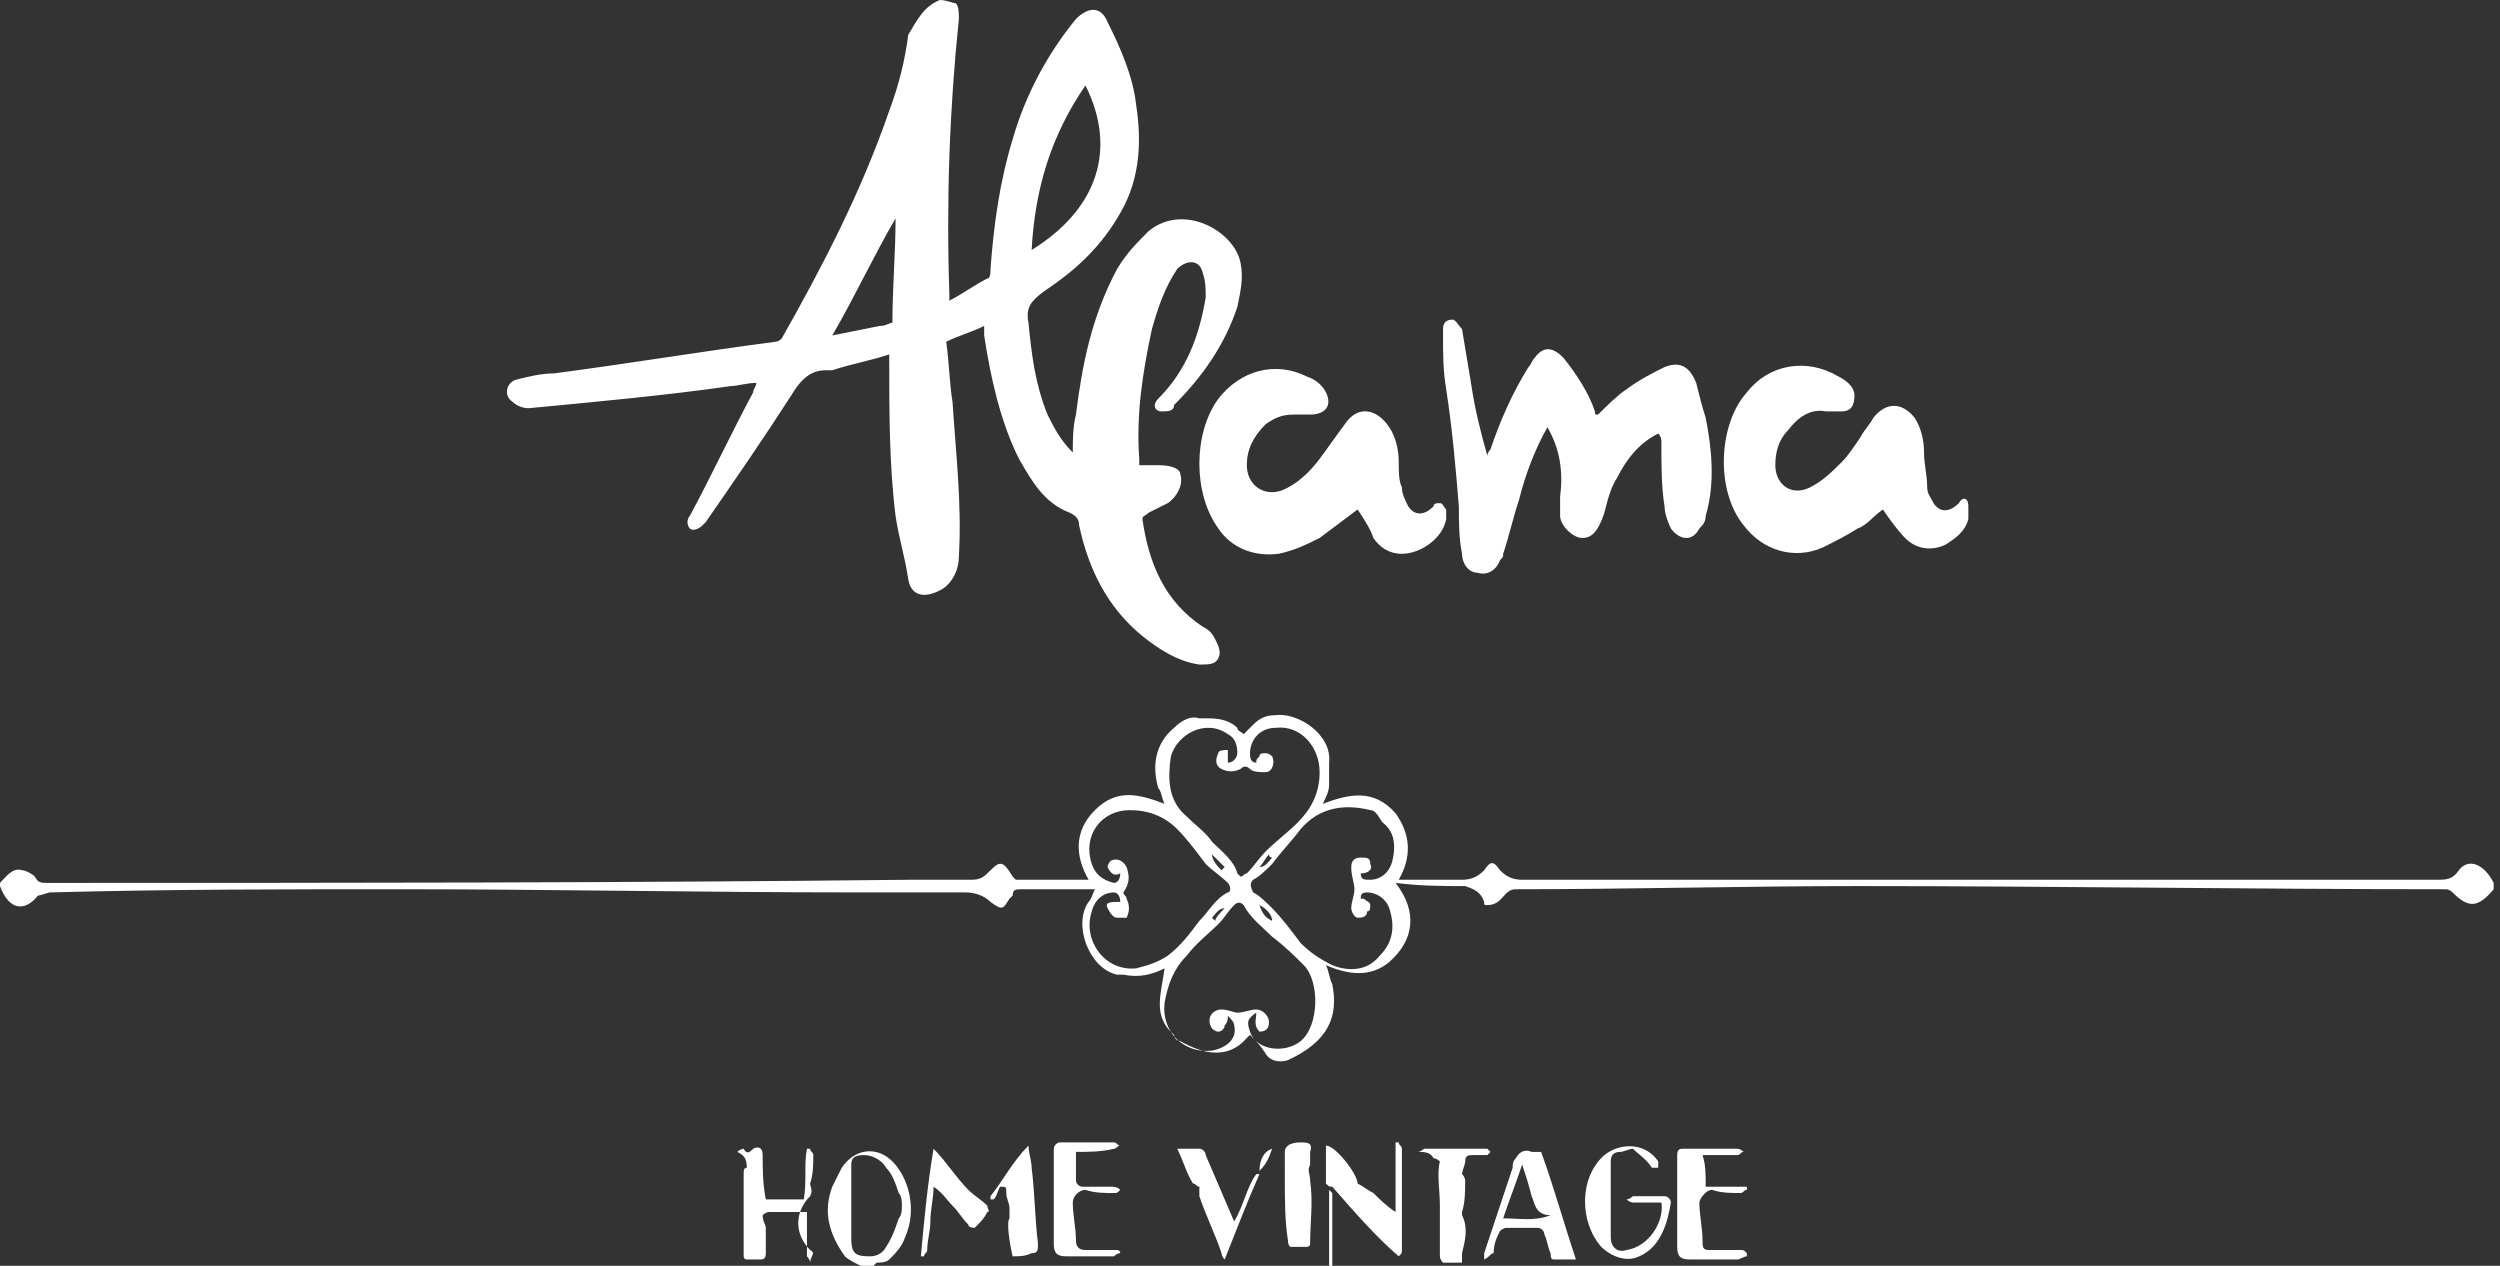<svg id="Layer_1" xmlns="http://www.w3.org/2000/svg" width="79" height="40"><rect width="100%" height="100%" fill="#333333" stroke="none"/><style>.st0{fill:#fff}</style><path class="st0" d="M29.7 0c.2 0 .4.1.5.1.1.1.1.3.1.5-.3 2.9-.4 5.8-.3 8.7v.2c.4-.2.8-.5 1.2-.7.1 0 .1-.2.1-.3.1-1.4.3-2.8.7-4.1.4-1.4 1.1-2.7 2-3.8.4-.4.8-.4 1 .1.4.8.8 1.7.9 2.6.2 1.3.1 2.5-.6 3.6-.6 1-1.4 1.7-2.3 2.3-.4.3-.6.5-.5 1 .1 1 .2 1.9.6 2.9.2.4.4.8.8 1.2 0-.4 0-.8.1-1.2.2-1.6.5-3.1 1.3-4.6.3-.5.6-.8 1-1.2 1.1-.9 2.7 0 2.9 1 .1.5 0 .9-.1 1.4-.4 1.2-1.1 2.2-2 3.1 0 .2-.2.2-.4.2s-.3-.2-.1-.4c.9-.9 1.3-2 1.5-3.2 0-.3 0-.5-.1-.8-.1-.4-.5-.4-.8-.1-.4.6-.6 1.2-.8 1.9-.3 1.4-.5 2.7-.4 4.1v.2H36.6c.4 0 .7.1.7.3.1.3-.1.7-.4.9l-.6.3c-.1.1-.2.1-.2.2.2 1.4.7 2.6 1.9 3.4.2.1.3.2.4.4.1.2.2.4.1.6-.1.2-.3.2-.6.2-.7-.1-1.3-.5-1.8-.9-1.1-.9-1.7-2.1-2-3.5 0-.2-.1-.3-.3-.4-.8-.3-1.2-1-1.6-1.7-.6-1.2-.9-2.6-1.1-3.9v-.3c-.4.2-.8.3-1.2.5.1.7.1 1.3.2 1.9.1 1.6.3 3.2.2 4.9 0 .4-.2.8-.5 1-.5.3-1 .3-1.1-.3-.1-.7-.3-1.3-.4-2-.2-1.6-.2-3.3-.2-4.9v-.2c-.6.2-1.2.3-1.8.5h-.2c-.5 0-.8.3-1.1.8-.9 1.4-1.8 2.7-2.7 4l-.1.1c-.1.1-.3.2-.4.1-.1-.1-.1-.3 0-.4.7-1.3 1.3-2.6 2-3.9 0-.1.1-.2.1-.3-.3 0-.6.1-.8.1-2.1.3-4.3.5-6.4.7-.2 0-.4-.1-.5-.2-.3-.2-.2-.6.1-.7.4-.1.8-.2 1.2-.2 2.3-.3 4.7-.7 7-1 .1 0 .2-.1.2-.1 1.3-2.3 2.5-4.6 3.4-7.2.3-.8.5-1.6.6-2.4.3-.5.5-.9 1-1.1zm4.6 2.7c-1.1 1.6-1.6 3.3-1.7 5.2 2.1-1.3 2.7-3.2 1.7-5.2zm-6.1 7.5c0-1.1.1-2.2.1-3.3-.7 1.2-1.3 2.5-2 3.7l1.5-.3c.2 0 .3-.1.4-.1zM36.8 30.6c-.4.2-.8.3-1.3.2h-.2c-.9-.2-1.4-1.6-.9-2.3.1-.1.1-.2.2-.4h-2.3c-.2 0-.3 0-.3.2l-.1.1c-.2.3-.2.4-.6.1-.2-.2-.5-.3-.8-.3H27c-4.8 0-9.6-.1-14.3-.1-3.7 0-7.4 0-11.1.1-.1 0-.3.1-.4.1-.4.5-.9.5-1.2-.3v-.1c.2-.2.4-.5.7-.4.1 0 .3.1.4.2.1.2.2.2.4.2 9.1 0 18.2 0 27.3-.1h1.9c.3 0 .4-.1.6-.3.3-.3.4-.3.7.2l.1.1h2.3c-.4-.7-.5-1.5.2-2.2.7-.7 1.4-.5 2.2-.2-.1-.2-.1-.4-.2-.5-.2-.7-.1-1.4.5-1.9.2-.2.5-.4.8-.3h.3c.4 0 .7.1.9.3 0 .1.1.1.2.2l.3-.3c.2-.2.4-.3.7-.3.7-.1 1.8.6 1.7 1.5v.7c0 .2-.1.4-.2.6.8-.3 1.6-.5 2.3.3.5.7.5 1.4.1 2.1h2c.3 0 .5-.1.7-.3.2-.3.3-.3.5 0 .2.2.4.3.7.3H77c.3 0 .5 0 .7-.3.3-.4.8-.2 1.1.4v.2c-.5.6-.8.6-1.3.1 0 0-.1-.1-.2-.1-6.2 0-12.4-.1-18.6-.1-3.6 0-7.2.1-10.8.1-.4 0-.4.5-.9.5-.1 0-.1 0-.1-.1-.1-.3-.3-.4-.6-.5-.7 0-1.4 0-2.2-.1.7.9.6 1.8-.2 2.5-.6.5-1.3.4-2 .1.1.2.1.4.2.6.2 1-.1 1.8-1.4 2.4-.3.1-.6 0-.7-.2-.2-.3-.3-.4-.5-.6l-.1.1c-.6.7-1.4.5-2.1.1-.1 0-.2-.1-.2-.2-.7-.6-.4-1.3-.3-2.1 0 .1 0 .1 0 0zm3.4-1.5c0-.2-.2-.4-.4-.5.1.3.2.4.4.5zm-1.4-5c.2 0 .3-.2.3-.3 0-.3-.1-.5-.3-.6-.7-.5-1.6 0-1.8.7-.1.7-.1 1.4.5 1.9.3.3.6.5.8.8.3.3.7.6.8 1l.1.1c.1 0 .1-.1.2-.1.2-.2.4-.5.6-.7.3-.3.7-.6 1-.9.4-.4.7-.9.7-1.6 0-.8-.6-1.5-1.4-1.4-.5 0-.8.4-.8.8 0 .1 0 .3.2.3 0-.1 0-.1.1-.2 0-.1.1-.1.2-.1s.2.1.2.1c.1.2 0 .5-.2.5s-.4 0-.5-.1c-.1-.1-.2-.1-.3 0-.2.1-.4.1-.6 0-.2-.1-.2-.3-.1-.5 0-.1.2-.1.3-.1v.4c-.1 0-.1 0 0 0zm.9 7.9c-.3.2-.3.3-.2.6.2.6 1.1.7 1.6.3.6-.5.6-1.9.1-2.4-.3-.3-.6-.6-1-.9-.3-.3-.7-.6-.9-1-.1-.1-.2-.1-.3 0-.2.2-.3.4-.5.6-.3.3-.7.6-1 1-.4.4-.6.9-.7 1.5-.1.9.6 1.6 1.5 1.5.5-.1.8-.4.7-.8 0-.1-.1-.2-.2-.3 0 .1 0 .2-.1.3 0 .1-.1.2-.2.2s-.2-.1-.2-.1c-.2-.3 0-.6.3-.6.2 0 .4.1.5.1.2 0 .4-.1.6-.1.2 0 .4.2.4.4s-.1.3-.3.3c-.2-.2-.1-.4-.1-.6zm3.3-4.4c0 .2.1.2.3.2.3 0 .6-.2.7-.6.1-.4.1-.9-.3-1.2-.1-.1-.2-.4-.4-.4-.8-.2-1.6-.1-2.2.6-.3.4-.6.7-.9 1.1-.2.2-.4.4-.6.5-.1.1-.1.2 0 .4.2.1.4.3.6.5.3.3.6.7.9 1.1.3.3.6.5 1 .7.5.2 1.1.2 1.5-.3.4-.4.5-.9.3-1.5-.1-.3-.4-.5-.7-.5-.2 0-.2.1-.2.2h.1c.1.1.2.1.2.2s0 .2-.1.2c0 .2-.2.2-.3.2-.1 0-.2-.2-.2-.3 0-.2.1-.4.1-.6 0-.2-.1-.4-.1-.7 0-.2.1-.3.3-.3.2 0 .3 0 .3.2.1.2-.1.3-.3.3zm-7.6 0c-.2.1-.3 0-.4-.2 0-.1.1-.2.1-.2.2-.1.4 0 .5.2.1.3.1.5-.1.8 0 .1.1.1.1.2.1.2.1.4 0 .6h-.3c-.1 0-.2-.1-.3-.3-.1-.2.1-.2.4-.2 0-.2-.1-.3-.2-.3-.3 0-.6.2-.7.6-.3.9.4 1.9 1.4 1.8.4-.1.7-.2 1-.4.4-.3.7-.7 1-1.1.3-.3.5-.7.9-.9.1 0 .1-.2 0-.3-.2-.2-.5-.4-.7-.6-.3-.4-.6-.8-.9-1.1-.4-.4-.9-.6-1.5-.6-.9 0-1.5.8-1.2 1.7.1.3.3.5.7.6.1 0 .2-.1.2-.3zm2.9-.6s-.1 0 0 0c0 .2.2.4.3.5l.1-.1-.4-.4zm.4 1.7s-.1 0 0 0c-.2 0-.3.2-.4.3l.1.1c0-.1.2-.3.3-.4zm1.1-1.3s.1 0 0 0c.2 0 .3-.2.4-.3 0 0-.1 0-.1-.1-.1.1-.2.3-.3.4zM27.2 40c-.2-.1-.4-.2-.5-.3-.5-.7-.7-1.4-.4-2.2l.3-.6c.4-.6 1.1-.7 1.6-.2.5.5.8 1.5.4 2.4-.1.3-.3.5-.5.7-.1.1-.3.1-.4.1l-.1.1h-.4zm-.3-2v1.1c0 .5.1.6.6.6.2 0 .4-.1.5-.3.2-.3.3-.6.4-.9.1-.1.1-.3.1-.4 0-.1 0-.3-.1-.4-.1-.3-.2-.6-.4-.8-.1-.2-.4-.4-.7-.4-.3 0-.4.1-.4.3V38zM42.1 37.7V40H42v-.2-2.2l.1.1zM48.9 13.5c-.4.7-.7 1.5-.9 2.3-.2.6-.3 1.1-.5 1.7 0 .1 0 .1-.1.2-.1.3-.4.5-.7.4-.3 0-.5-.3-.5-.6-.1-.5-.1-1-.1-1.5-.1-1.2-.2-2.4-.4-3.7-.1-.6-.1-1.1-.1-1.7v-.2c0-.2.1-.3.3-.3.1 0 .2.2.3.3l.3 1.8c.1.7.3 1.5.5 2.2 0-.1.1-.2.1-.2.3-.9.7-1.8 1.2-2.6.1-.1.1-.2.2-.3.3-.4.6-.3.9 0 .4.5.8 1.1 1 1.7 0 .1 0 .1.1.1.3-.3.6-.6.9-.8.4-.3.8-.5 1.2-.7.5-.2.8 0 1 .5.1.4.2.8.3 1.1.2 1 .3 2.1 0 3.1 0 .2-.1.3-.2.4-.2.4-.6.4-.9 0-.1-.2-.2-.5-.2-.7-.1-.6-.1-1.3-.1-2 0-.1 0-.2-.1-.3-.6.3-1 .8-1.3 1.4-.2.3-.3.7-.4 1.1-.2.6-.4.8-.7.8-.3 0-.7-.4-.7-.7v-.6c.1-.8 0-1.5-.4-2.2z"/><path class="st0" d="M42.9 16.1l-1.2.9c-.4.2-.8.4-1.3.5-.8.1-1.5-.2-1.9-.8-.8-1.1-.8-3 0-4.1.7-.9 1.8-1.2 2.8-.7.3.1.5.3.6.5.2.4 0 .7-.5.7h-.5c-.4 0-.6.1-.9.3-.4.4-.6.8-.6 1.3 0 .6.5 1 1.1.8.5-.2.9-.6 1.2-1 .3-.4.5-.7.8-1.1.4-.6 1-.5 1.4.1.2.3.3.7.3 1.1 0 .3 0 .6.1.8 0 .2.1.4.2.6.2.3.5.3.8 0 0-.1.1-.1.2-.1s.1.1.2.2v.3c-.1.6-.8 1.1-1.4 1.1-.4 0-.7-.2-.9-.5-.1-.3-.3-.6-.5-.9zM59.5 16.1c-.3.2-.5.5-.8.6-.3.2-.7.4-1.1.6-.9.4-1.9.1-2.5-.7-.9-1.1-.8-3.2.1-4.2.7-.9 1.9-1.1 2.9-.5.2.1.5.3.5.6s-.1.5-.4.5h-.5c-.5-.1-.9.2-1.2.6-.3.3-.4.7-.4 1.1 0 .6.5 1 1.1.7.4-.2.7-.5 1-.8.2-.2.4-.5.6-.8.1-.2.3-.4.4-.6.4-.5.9-.5 1.3 0 .2.3.3.7.3 1.1 0 .4.1.7.1 1.1 0 .2.1.3.2.5.2.3.5.3.8 0 .1-.2.3-.2.3.1v.4c-.1.4-.4.6-.7.8-.4.2-.9.2-1.3-.2-.2-.2-.5-.6-.7-.9zM53.9 37.5h1.3v.1c-.1 0-.1.1-.2.1-.3 0-.6 0-.9-.1-.2 0-.4.3-.4.4 0 .4.1.8.1 1.2 0 .2 0 .3.2.3h1c.1 0 .1 0 .2.1v.1c-.1 0-.2.1-.3.1h-1.5c-.3 0-.4-.1-.4-.4v-2.9c0-.2.1-.2.2-.2h1.7c.1 0 .2.1.2.1-.1 0-.1.1-.2.1h-1.1c.1.3.1.6.1 1zM46.9 39.8v-.2l.9-2.7c0-.1 0-.2.1-.3.1-.2.3-.3.5-.2h.3c.4 1.1.7 2.2 1.1 3.4h-.7c-.1 0-.1-.1-.1-.2-.1-.2-.1-.4-.2-.6 0-.1-.1-.2-.2-.2h-1c-.1 0-.2.1-.2.1-.1.2-.2.4-.2.7-.1 0-.1.1-.3.2.1 0 .1 0 0 0zm1.2-3c-.2.6-.4 1.1-.6 1.7.5 0 1 .1 1.5-.1-.5 0-.5-.4-.6-.6-.1-.4-.2-.7-.3-1zM34 36.4v.9c0 .1.1.2.2.2h.9c.1 0 .2 0 .3.1-.1.1-.1.1-.2.1-.3 0-.6 0-.9-.1-.2 0-.4.2-.4.4 0 .4.1.8.1 1.2 0 .2.1.3.3.3h1s.1 0 .1.1c-.1 0-.2.1-.2.1h-1.5c-.3 0-.4-.1-.4-.4v-3c0-.1.1-.2.2-.2h1.7c.1 0 .1.1.2.1-.1 0-.1.1-.2.1-.4.1-.8.1-1.2.1zM51.6 36.3c-.1 0-.3.1-.4.1-.2 0-.3.1-.3.3v2.4c0 .3.2.5.5.4.7-.1 1.2-.9 1.1-1.5h-.9c-.1 0-.2-.1-.2-.1.1 0 .2-.1.2-.1h1c.1 0 .2.1.2.2-.1.6-.3 1.4-1 1.7-.4.2-.9 0-1.2-.3-.7-.8-.7-2.2.1-2.9.5-.4 1.3-.4 1.7.2v.2h-.2c-.2-.3-.4-.4-.6-.6zM23.3 36.4c.1-.1.2-.1.2-.1.1.2.2.1.3 0 .2-.1.3 0 .3.2 0 .4 0 .9.1 1.4h1.2c.1-.6 0-1.1.1-1.6h.1c0 .1.1.1.1.2 0 .3 0 .6-.1.9 0 .1.1.2 0 .4-.5.5-.5 1.2 0 1.7.2.1 0 .2 0 .4 0-.1-.1-.2-.1-.2v-1.4h-1.2c-.1 0-.2.1-.2.1 0 .2.1.3.1.4v.8c0 .2-.1.2-.2.2h-.4c-.1 0-.1-.1-.1-.1v-2.6c0-.1 0-.2.1-.2 0-.3-.1-.4-.3-.5zM42.1 37.5c-.1 0-.1 0-.2-.1v-1.2c.3 0 1 .9 1 1.2.2.1.3.2.5.3.2.2.4.4.7.6V38v-1.6-.3h.1c0 .1.1.1.1.2v3.2c0 .1 0 .1-.1.2-.7-.6-1.4-1.4-2.1-2.2zM44.8 36.4c.1 0 .2-.1.2-.1h2l.1.1-.1.1h-.4c-.2 0-.3 0-.3.2 0 .1-.1.3-.1.4 0 0 .1.1.1.2 0 .3 0 .7-.1 1v.1c.2.4.1.8 0 1.2v.3h-.6s-.1-.1-.1-.2v-1.6c0-.5-.1-1 0-1.4 0 0-.1-.1-.2-.1-.1-.2-.3-.2-.5-.2zM37.2 36.3h.7c.1 0 .2.1.2.2l.9 2.1c.3-.5.4-1.1.7-1.5h.1c-.4.9-.7 1.7-1.1 2.7-.1-.1-.1-.2-.1-.2-.2-.6-.5-1.2-.7-1.8v-.3c-.1 0-.1-.1-.2-.1-.2-.3-.3-.7-.5-1.1zM40.6 37.1v-.7c0-.2.2-.3.5-.3.2 0 .4 0 .3.3v.4c-.1.2 0 .3 0 .5.1.7 0 1.3 0 2 0 .1-.1.1-.1.1h-.5c-.1 0-.1-.2-.1-.2-.1-.6-.1-1.3-.1-2.1zM32 39.7c-.1-.4-.2-1.1-.1-1.2v-.3c0-.2-.1-.3-.1-.5s0-.2-.2-.2c-.1.2-.1.3-.2.4h-.1v-.1c.4-.5.7-1.1 1.2-1.6 0 .2.1.5.1.7.1.8.1 1.6.2 2.4 0 .2 0 .3-.2.3-.2.1-.4.1-.6.1zM29.5 36.3c.4.4.7.9 1.1 1.3.2.2.4.3.6.5 0 .1.1.2 0 .2-.1.2-.2.3-.4.5 0 0-.2 0-.2-.1-.2-.2-.3-.4-.5-.6-.2-.2-.3-.4-.6-.6 0 .4-.1.7-.1 1.1 0 .3-.1.6-.1.9 0 .1-.1.1-.1.2h-.1c.1-1.1.2-2.2.4-3.4zM39.8 37c0-.3.1-.6.4-.7-.1.3-.2.5-.4.7z"/></svg>
